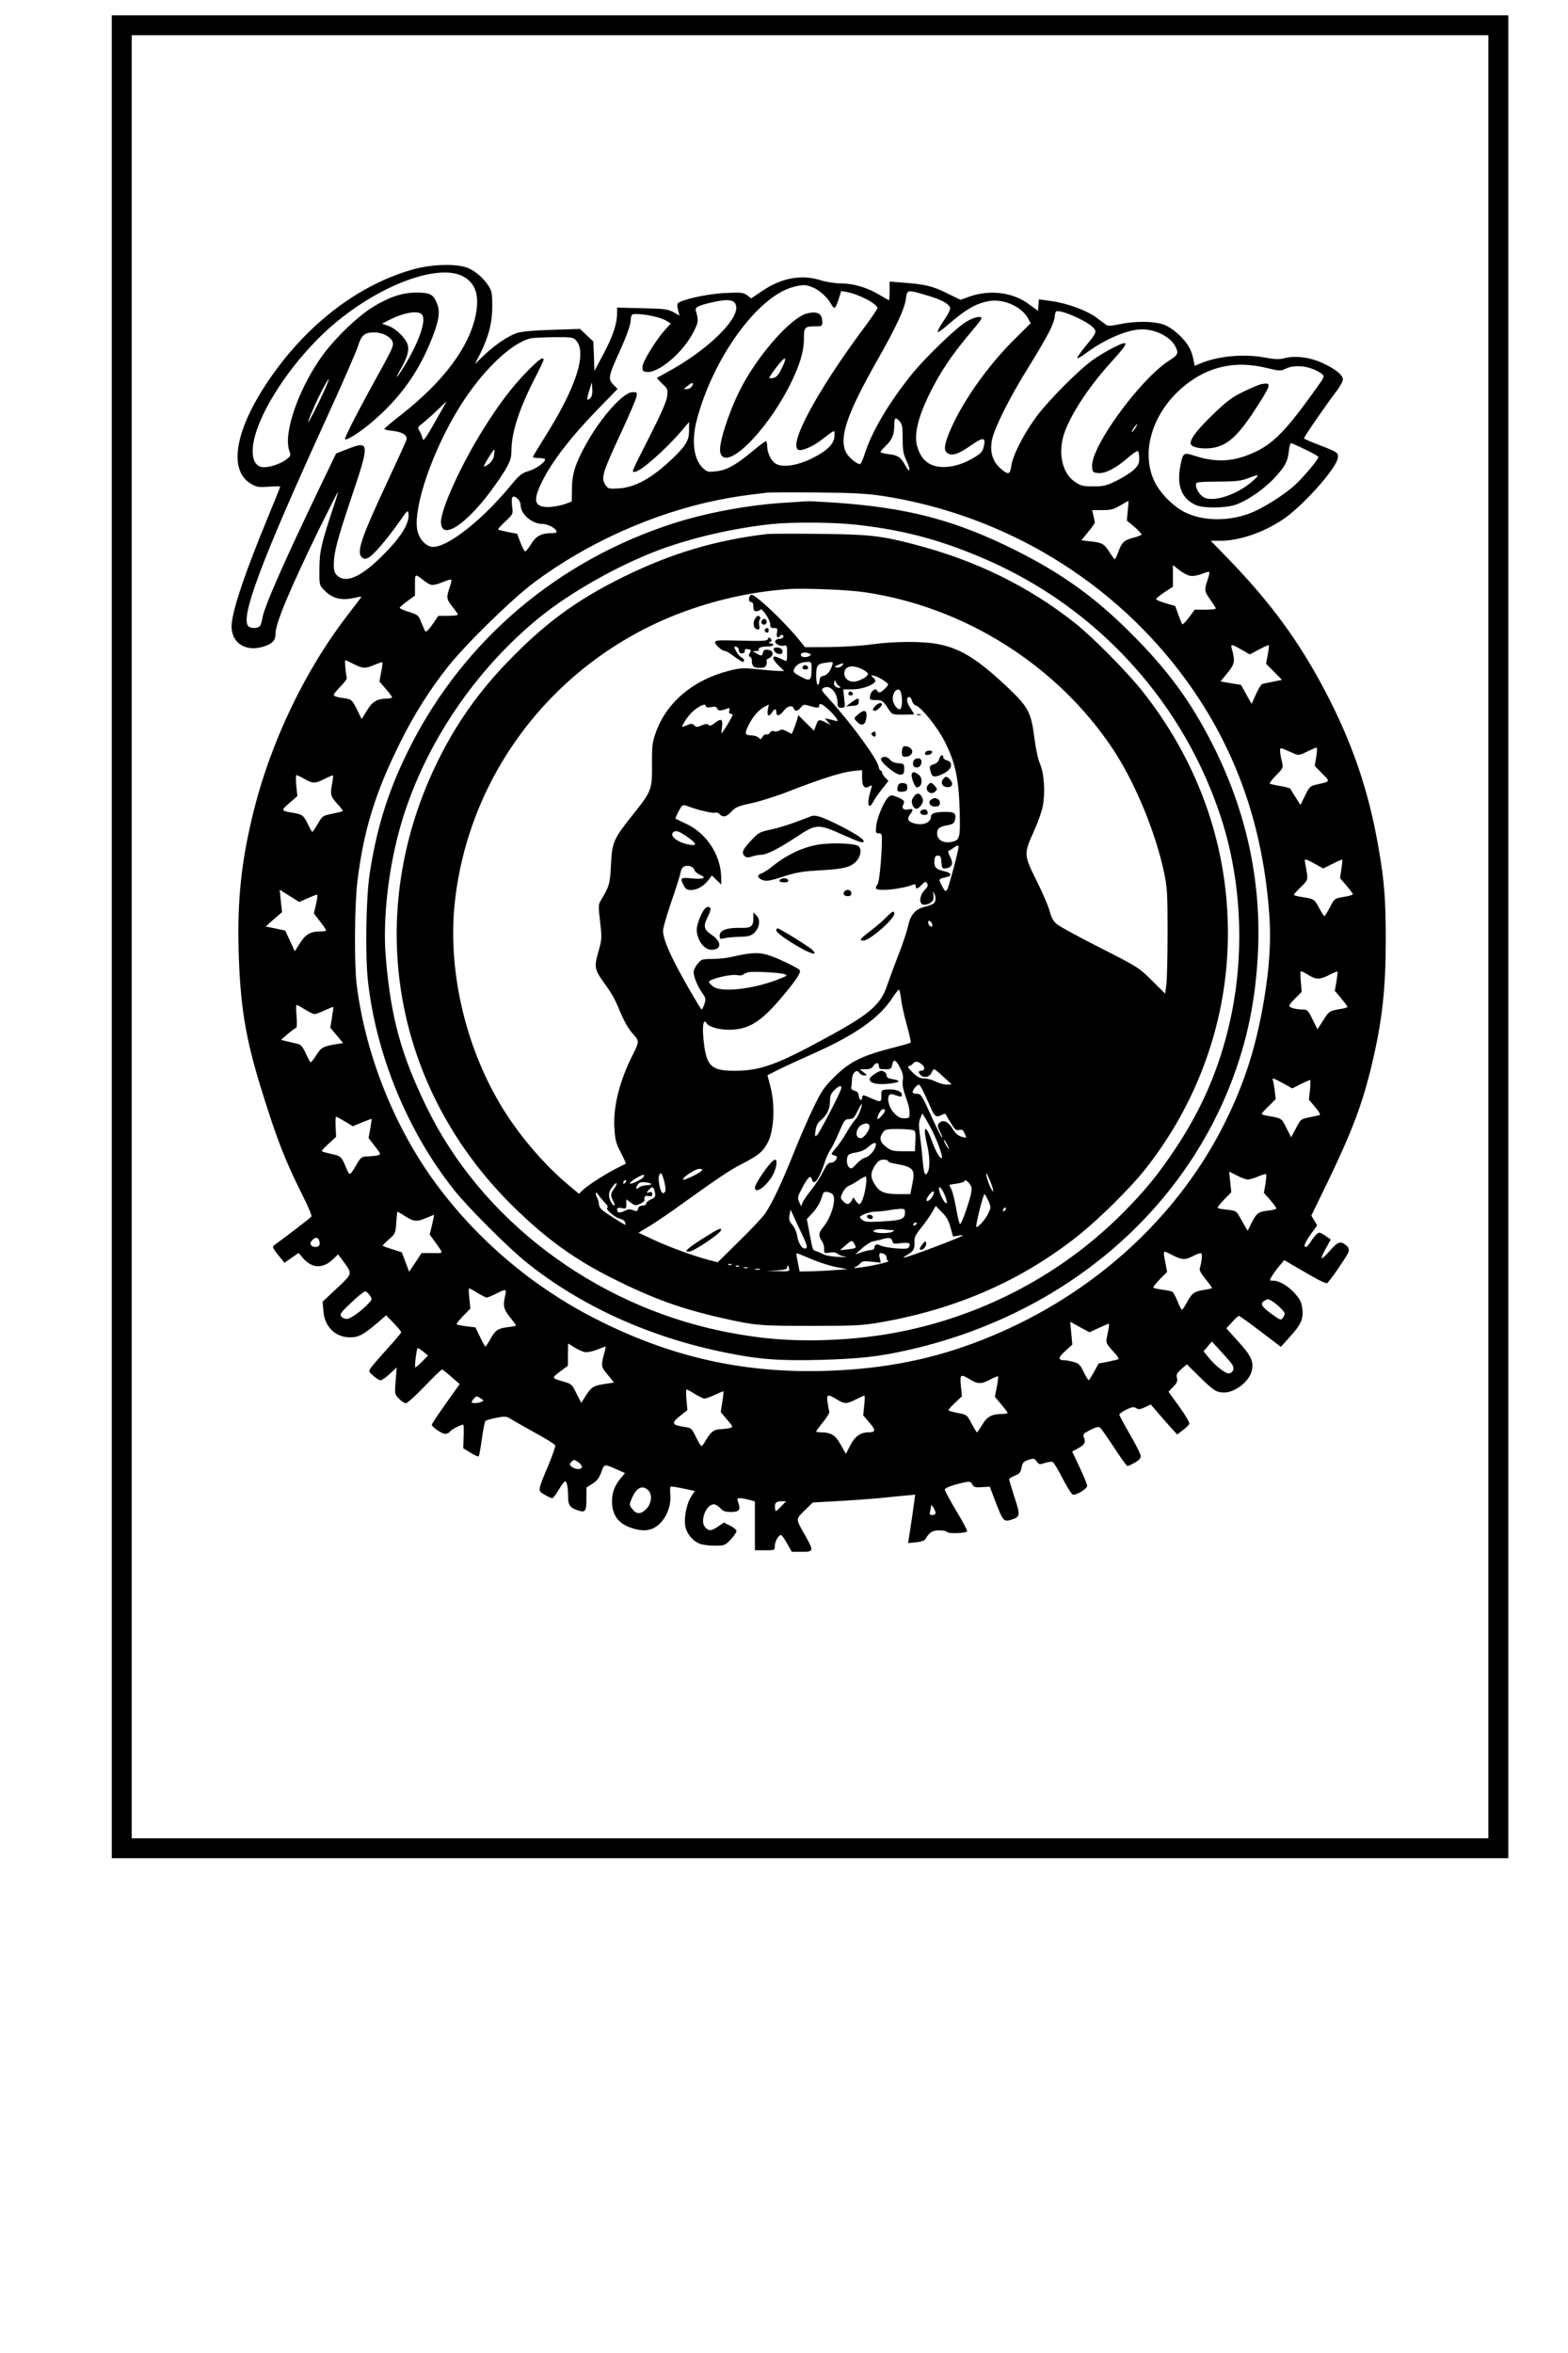 <?xml version="1.0" encoding="UTF-8" standalone="yes"?>
<svg version="1.0" xmlns="http://www.w3.org/2000/svg" width="1024" height="1536" viewBox="0 0 1024 1536" preserveAspectRatio="xMidYMid meet">
  <g transform="translate(0,1536) scale(0.1,-0.1)" fill="#000000" stroke="none">
    <path d="M730 9245 l0 -6015 4560 0 4560 0 0 6015 0 6015 -4560 0 -4560 0 0
-6015z m8990 0 l0 -5885 -4430 0 -4430 0 0 5885 0 5885 4430 0 4430 0 0 -5885z"/>
    <path d="M2715 13606 c-334 -88 -656 -318 -903 -648 -269 -360 -337 -664 -170
-758 35 -20 50 -22 114 -17 41 3 74 3 74 0 0 -3 -36 -91 -79 -196 -147 -356
-224 -583 -237 -691 -16 -131 93 -203 226 -150 45 18 60 38 60 83 0 63 96 291
282 673 67 136 123 247 124 245 2 -2 -10 -43 -27 -92 -80 -241 -93 -295 -93
-407 -1 -105 -1 -107 29 -138 55 -58 113 -73 208 -51 20 5 37 7 37 5 0 -2 -34
-47 -75 -100 -291 -372 -520 -849 -635 -1326 -80 -331 -104 -591 -89 -958 13
-322 50 -529 158 -870 91 -291 145 -429 251 -641 39 -77 68 -144 64 -150 -4
-8 -177 -140 -248 -191 -10 -6 4 -30 48 -82 l24 -29 46 32 46 32 30 -35 c59
-67 130 -69 196 -5 l32 31 32 -43 c63 -87 65 -79 -39 -178 l-94 -88 5 -61 c7
-102 78 -172 174 -172 56 0 86 16 183 98 l53 46 49 -51 c27 -28 49 -55 49 -60
0 -5 -41 -53 -91 -108 -50 -55 -98 -111 -107 -124 -15 -23 -15 -25 16 -52 18
-16 39 -29 47 -29 9 0 36 19 61 42 l45 42 -7 -88 c-7 -86 -7 -87 21 -116 16
-17 36 -30 46 -30 9 0 64 50 122 110 58 61 109 110 114 110 4 0 32 -22 61 -48
l54 -47 -91 -128 c-50 -71 -91 -132 -91 -137 0 -15 66 -60 87 -60 11 0 27 7
34 17 12 14 68 43 84 43 4 0 5 -35 3 -77 l-3 -77 48 -29 c26 -17 50 -27 53
-24 3 3 13 54 21 114 8 59 19 112 23 117 5 5 38 14 72 21 58 11 66 10 98 -10
19 -12 90 -52 158 -90 68 -37 126 -73 128 -80 3 -6 -17 -64 -44 -128 -56 -132
-64 -158 -54 -173 8 -12 66 -44 79 -44 5 0 24 25 42 55 18 30 37 55 41 55 12
0 20 -39 20 -97 0 -59 12 -76 66 -93 47 -16 54 -6 54 82 l0 68 40 25 c30 19
43 37 57 75 20 55 17 55 105 16 l50 -22 -25 -30 c-43 -51 -60 -96 -60 -154 0
-90 40 -145 126 -174 89 -30 149 -17 200 43 39 47 60 113 55 171 -3 28 -2 53
2 55 4 3 41 -3 83 -12 l75 -16 -24 -36 c-29 -44 -48 -138 -39 -192 8 -48 47
-97 92 -115 18 -8 62 -14 99 -14 65 0 68 1 106 40 21 23 38 47 38 55 0 8 -18
24 -41 35 l-41 21 -37 -25 c-45 -31 -62 -32 -86 -6 -36 40 6 150 57 150 11 0
29 -11 42 -25 18 -20 33 -25 70 -25 53 0 64 13 48 60 -10 27 -9 30 11 30 12 0
39 -5 60 -11 l37 -10 0 -159 0 -160 65 0 c64 0 65 0 65 28 0 28 24 72 40 72 5
0 23 -25 40 -55 l31 -55 65 0 c79 0 80 4 21 109 -62 110 -62 102 -2 161 l53
52 163 9 c90 5 211 14 269 19 58 6 135 14 171 17 l66 6 -18 -129 c-10 -71 -21
-142 -24 -158 l-5 -29 52 5 c36 4 56 11 63 23 24 42 45 55 89 55 25 0 48 -5
52 -11 7 -12 118 -8 130 4 4 3 -28 64 -70 133 -42 70 -76 133 -76 140 0 12 59
33 137 49 26 5 34 2 43 -15 10 -18 19 -21 63 -18 l51 3 38 -100 c47 -123 54
-131 101 -116 61 20 62 27 22 148 -19 61 -35 113 -35 117 0 4 16 14 35 22 36
15 39 18 49 66 4 19 16 30 42 38 34 12 38 11 54 -10 16 -21 20 -22 54 -10 20
6 43 10 50 7 7 -3 37 -51 65 -107 29 -56 59 -104 66 -106 20 -8 95 37 95 56 0
10 -22 64 -49 121 l-49 104 32 17 c48 25 58 41 46 72 -9 24 -7 27 41 52 40 20
54 23 65 13 7 -6 48 -65 91 -130 42 -65 81 -119 86 -119 5 0 27 10 48 22 26
14 39 29 39 42 0 12 -31 75 -70 141 -38 66 -70 125 -70 130 0 6 20 21 45 33
37 18 49 20 65 10 15 -10 26 -9 57 6 l38 18 50 -58 c28 -32 66 -76 86 -98 l37
-40 37 28 c20 15 39 34 42 42 3 8 -27 58 -65 111 l-71 98 31 32 c23 23 29 38
25 55 -7 26 -3 33 36 68 l28 24 82 -81 c93 -91 111 -103 162 -103 73 0 168 76
181 146 11 59 -5 93 -87 184 l-80 89 37 40 c20 23 40 41 45 41 4 0 68 -45 141
-101 l133 -101 53 59 c77 83 96 123 87 189 -5 42 -14 62 -47 99 -44 50 -103
85 -143 85 -26 0 -26 0 -9 29 9 15 31 46 49 67 l32 38 84 -49 c148 -87 190
-108 199 -99 34 38 131 181 137 202 4 19 1 30 -17 44 -36 29 -55 22 -106 -38
-27 -31 -50 -52 -52 -46 -2 6 11 35 28 65 l31 56 -37 25 c-36 24 -39 24 -56 9
-10 -9 -28 -32 -39 -50 -11 -18 -25 -33 -30 -33 -19 0 -8 28 32 84 l41 57 -19
32 -19 32 107 220 c160 332 228 512 289 770 67 281 90 491 90 809 0 260 -9
383 -46 595 -64 375 -171 689 -350 1030 -173 329 -358 580 -638 869 l-109 112
65 0 c122 0 283 55 409 141 126 85 341 325 355 396 7 37 2 41 -118 87 -54 21
-99 40 -102 44 -3 6 126 194 222 322 17 24 32 52 32 62 0 30 -44 66 -126 105
-85 41 -187 54 -259 34 -31 -8 -58 -7 -125 5 -135 26 -306 10 -422 -39 l-36
-15 -7 36 c-13 69 -38 112 -96 167 -42 38 -75 59 -111 70 -66 19 -178 19 -274
-1 -63 -13 -79 -13 -93 -2 -10 7 -37 27 -61 45 -59 45 -186 92 -289 107 l-86
12 -3 -37 -3 -38 -59 43 c-106 79 -256 97 -391 49 l-56 -20 -89 43 c-93 47
-143 58 -286 69 l-88 7 0 -61 c0 -34 -2 -61 -4 -61 -2 0 -30 16 -62 35 -79 48
-171 75 -253 75 -38 0 -93 9 -129 20 -127 40 -256 17 -384 -69 l-72 -49 -27
21 c-25 18 -38 19 -146 14 -111 -5 -281 -42 -306 -67 -5 -4 -4 -24 1 -44 l10
-36 -41 23 c-37 19 -60 22 -204 25 l-163 4 0 -39 c0 -67 -28 -149 -89 -264
l-59 -111 -3 96 -4 97 -44 41 -43 41 -182 -6 c-115 -3 -198 -11 -227 -20 -58
-18 -147 -78 -221 -149 l-57 -55 34 66 c56 112 80 203 80 311 0 81 -3 100 -22
130 -32 51 -82 96 -133 119 -66 30 -223 28 -345 -3z m305 -48 c86 -44 113
-126 86 -258 -44 -210 -212 -433 -488 -649 -60 -46 -108 -87 -108 -91 0 -4 25
-10 56 -13 63 -7 98 -30 88 -59 -3 -11 -58 -131 -121 -266 -178 -381 -207
-469 -168 -502 12 -10 22 -10 39 -2 30 13 122 120 201 232 58 83 60 84 63 54
6 -67 -59 -165 -196 -296 -125 -119 -217 -155 -269 -106 -18 17 -23 32 -23 72
0 79 22 161 114 436 121 357 120 375 -19 321 l-80 -31 -114 -237 c-235 -490
-357 -768 -368 -841 -3 -20 -10 -43 -16 -49 -12 -16 -59 -17 -75 -1 -55 55 85
428 508 1353 101 220 193 432 206 470 24 78 43 95 109 95 53 0 107 -28 119
-62 8 -23 -2 -47 -82 -191 -136 -245 -235 -437 -229 -444 11 -11 106 50 188
122 166 144 281 301 363 495 61 144 73 209 51 266 -24 62 -45 74 -135 74 -93
0 -180 -29 -288 -96 -95 -59 -234 -192 -316 -301 -159 -212 -268 -517 -227
-634 11 -32 10 -35 -16 -56 -34 -28 -105 -53 -149 -53 -48 0 -74 38 -74 105 0
193 228 559 498 801 303 271 702 427 872 342z m2288 -74 c43 -17 97 -67 118
-106 8 -16 19 -28 24 -28 5 0 17 25 26 55 l18 55 35 -6 c82 -15 201 -78 201
-106 0 -6 -42 -67 -94 -137 -305 -411 -491 -760 -421 -788 23 -8 93 22 149 65
95 72 86 69 86 29 0 -52 -46 -99 -145 -148 -100 -50 -196 -63 -241 -35 -30 20
-54 72 -54 116 0 16 -4 30 -9 30 -4 0 -46 -31 -92 -70 -107 -88 -165 -120
-235 -127 -51 -5 -57 -4 -85 23 -58 56 -74 173 -40 307 104 404 396 810 629
873 63 17 86 17 130 -2z m738 -50 c95 -27 148 -54 158 -81 5 -11 -10 -41 -40
-85 -26 -38 -44 -72 -40 -75 3 -3 32 16 63 44 125 108 195 147 282 159 94 12
208 -42 247 -118 l15 -28 -99 -98 c-187 -184 -359 -431 -436 -624 -32 -81 -33
-113 -5 -128 31 -17 71 -3 149 52 82 57 100 55 84 -9 -7 -31 -19 -44 -64 -71
-74 -44 -150 -65 -217 -60 -82 7 -132 52 -155 141 -18 70 7 178 72 315 74 155
154 275 287 431 35 41 63 78 63 83 0 20 -60 5 -110 -29 -72 -48 -265 -236
-347 -338 -149 -186 -257 -368 -304 -512 -12 -40 -27 -73 -33 -73 -21 0 -77
47 -91 77 -47 97 6 252 204 601 122 214 178 335 187 400 8 62 7 62 130 26z
m-1238 -76 c11 -91 -195 -288 -443 -423 -38 -21 -72 -40 -74 -41 -2 -2 13 -19
34 -39 36 -33 37 -37 32 -82 -4 -33 -40 -115 -114 -261 -127 -251 -119 -232
-97 -232 36 0 204 148 307 270 l47 55 0 -56 c0 -64 -20 -98 -111 -185 -130
-124 -239 -185 -345 -192 -66 -4 -72 -3 -88 19 -33 48 -25 76 103 351 50 108
94 210 97 227 6 29 5 31 -25 31 -59 0 -201 -157 -299 -331 -72 -128 -95 -197
-97 -294 l-1 -89 -49 -18 c-28 -9 -73 -17 -102 -18 -97 0 -106 42 -38 176 62
124 186 284 349 452 l139 143 -28 29 c-36 37 -33 53 47 228 38 84 63 154 66
184 4 46 6 48 36 48 62 0 161 -22 194 -42 l33 -20 -37 -40 c-61 -68 -146 -207
-148 -241 -1 -28 2 -32 27 -35 78 -9 239 128 306 261 33 65 34 75 15 139 -7
23 20 36 119 57 98 22 140 13 145 -31z m2228 -72 c41 -19 85 -46 99 -60 31
-31 29 -35 -50 -131 -30 -38 -53 -70 -50 -73 3 -3 24 9 48 26 127 96 280 162
375 162 90 0 185 -49 217 -110 24 -46 19 -57 -40 -94 -191 -123 -514 -566
-503 -693 3 -36 5 -38 41 -41 46 -4 116 32 193 100 31 27 60 46 65 43 5 -4 9
-25 9 -47 0 -34 -6 -46 -37 -76 -21 -19 -72 -51 -113 -71 -66 -32 -84 -36
-151 -36 -66 0 -81 4 -117 28 -75 49 -108 158 -83 278 25 119 153 324 314 501
125 138 128 154 14 97 -34 -18 -89 -50 -121 -72 -89 -60 -288 -259 -374 -372
-83 -111 -159 -257 -168 -329 -8 -56 -21 -58 -73 -11 -51 46 -68 109 -52 187
17 78 112 269 236 468 130 212 165 279 173 332 5 40 5 40 40 34 19 -3 68 -21
108 -40z m-4277 16 c22 -41 -21 -166 -105 -309 -58 -98 -87 -130 -36 -40 44
79 56 121 43 160 -15 44 -77 103 -126 120 l-40 14 44 23 c104 53 201 67 220
32z m1000 -161 c79 -79 5 -310 -206 -642 -40 -64 -73 -119 -73 -122 0 -4 18
-7 40 -7 22 0 40 -4 40 -8 0 -20 -60 -63 -108 -77 -46 -14 -60 -25 -124 -103
-182 -219 -402 -392 -499 -392 -47 0 -95 53 -105 115 -23 154 103 517 276 796
145 234 336 419 464 450 17 4 86 7 154 8 108 1 124 -1 141 -18z m4513 -183
c84 -20 91 -21 124 -5 66 32 171 16 238 -35 17 -14 16 -18 -35 -89 -191 -268
-274 -356 -393 -415 -138 -67 -255 -77 -399 -31 -78 25 -80 24 -97 -56 -28
-134 5 -222 100 -264 48 -21 179 -21 252 0 74 22 192 102 262 178 69 75 86
106 93 176 4 34 10 52 17 50 76 -32 176 -82 176 -90 0 -16 -98 -133 -153 -183
-67 -61 -195 -143 -275 -177 -146 -62 -323 -62 -446 0 -75 38 -162 126 -197
201 -92 193 -12 452 193 621 158 130 336 169 540 119z m-6187 -218 c-38 -77
-70 -138 -72 -136 -5 5 62 158 99 225 57 104 43 57 -27 -89z m1771 22 c-24
-25 -27 -10 -8 48 l17 55 3 -44 c2 -30 -2 -49 -12 -59z m664 78 c-6 -11 -21
-20 -33 -20 l-22 1 24 19 c30 26 45 26 31 0z m-1679 -234 c-66 -116 -77 -130
-82 -107 -3 14 -12 36 -20 49 -13 21 -12 24 21 49 19 15 62 53 95 85 33 32 61
58 61 58 1 0 -33 -60 -75 -134z m3035 3 c16 -18 19 -37 19 -113 0 -78 4 -99
27 -148 28 -60 20 -82 -10 -26 -29 53 -47 66 -106 73 -31 4 -56 10 -56 14 0 4
14 20 31 37 44 41 59 76 59 134 0 55 7 61 36 29z m1538 -44 c-9 -14 -18 -25
-21 -25 -5 0 5 18 20 38 17 22 18 13 1 -13z m766 -346 c-95 -84 -244 -136
-311 -109 -31 13 -59 55 -59 87 0 16 12 18 143 19 118 1 151 4 197 22 77 29
81 27 30 -19z m-2412 -97 c798 -125 1512 -559 1982 -1207 323 -446 500 -951
540 -1536 11 -168 0 -335 -35 -545 -51 -302 -124 -534 -249 -789 -296 -602
-818 -1093 -1468 -1380 -321 -142 -627 -218 -978 -245 -612 -46 -1134 57
-1673 332 -406 207 -762 507 -1034 873 -276 371 -467 850 -524 1310 -16 136
-14 517 5 670 40 333 117 584 283 915 89 179 191 340 310 490 117 147 419 442
560 547 344 258 782 454 1198 538 104 21 170 31 325 49 19 2 168 3 330 1 238
-2 320 -7 428 -23z m-2386 -19 c10 -9 18 -27 18 -41 0 -58 74 -122 141 -122
34 0 85 -26 93 -47 4 -9 -4 -13 -27 -13 -70 0 -106 -18 -138 -71 -17 -27 -34
-49 -39 -49 -5 0 -18 26 -31 58 l-22 58 -60 11 c-32 7 -61 14 -64 16 -2 3 19
27 47 53 51 48 51 48 45 96 -9 66 2 83 37 51z m3983 -77 l-6 -64 50 -42 c28
-24 48 -46 46 -50 -3 -4 -26 -13 -52 -20 -61 -15 -77 -30 -99 -91 -10 -27 -20
-49 -23 -49 -4 0 -19 20 -35 45 -34 55 -49 63 -125 71 l-59 7 44 54 c24 29 44
57 44 61 0 4 -4 24 -9 45 l-9 37 67 0 c55 0 74 5 116 30 28 16 52 30 54 30 2
0 0 -29 -4 -64z m420 -426 c18 0 49 7 70 16 20 8 39 13 42 10 3 -3 -2 -26 -11
-52 -22 -65 -21 -74 19 -130 19 -27 35 -52 35 -56 0 -5 -31 -8 -69 -8 l-69 0
-37 -50 c-21 -28 -40 -48 -44 -45 -3 4 -15 32 -26 63 l-20 56 -62 18 c-35 10
-63 22 -63 27 0 4 25 25 55 45 l55 36 0 71 0 70 46 -36 c32 -23 58 -35 79 -35z
m-5014 -32 c44 -33 53 -34 120 -8 28 12 54 19 56 16 3 -3 -2 -26 -11 -52 -22
-66 -21 -75 19 -125 19 -24 35 -47 35 -51 0 -5 -29 -8 -63 -8 l-64 0 -38 -55
c-21 -31 -42 -52 -46 -48 -4 4 -16 31 -27 58 -18 48 -21 51 -80 70 -34 10 -62
23 -62 27 0 4 23 24 50 44 l50 36 0 70 c0 76 -2 75 61 26z m5337 -449 l54 -31
60 32 c33 18 61 30 64 28 2 -3 -1 -31 -7 -63 l-11 -58 52 -52 52 -53 -58 -12
c-33 -6 -65 -13 -71 -15 -7 -2 -25 -33 -41 -67 l-28 -63 -35 62 -34 62 -67 11
-67 12 46 56 c47 58 50 76 27 160 -8 29 -1 28 64 -9z m-5798 -94 c60 -30 75
-31 136 -5 26 11 49 19 51 16 2 -2 -1 -31 -8 -65 l-11 -60 41 -47 c22 -26 41
-51 41 -55 0 -5 -12 -9 -27 -9 -68 0 -100 -18 -136 -77 l-35 -57 -31 63 c-34
67 -34 67 -103 76 -28 4 -48 11 -48 19 0 6 20 31 44 55 24 24 43 49 41 55 -7
24 -15 116 -10 116 3 0 28 -11 55 -25z m6150 -588 c21 -8 35 -5 77 17 29 14
56 26 61 26 4 0 4 -27 -2 -60 l-10 -60 49 -50 c53 -53 54 -51 -31 -70 -48 -11
-51 -13 -81 -73 l-30 -62 -31 49 c-17 27 -33 52 -34 57 -2 4 -32 12 -67 18
-35 6 -66 13 -69 16 -3 3 16 27 42 54 47 48 47 48 37 92 -6 24 -11 54 -11 67
0 22 0 22 38 6 20 -9 48 -21 62 -27z m-6471 -162 c54 -31 69 -31 132 1 28 14
52 24 54 22 2 -2 -1 -23 -5 -48 -15 -76 -12 -88 31 -135 23 -25 40 -47 37 -50
-2 -2 -33 -10 -68 -17 -63 -13 -65 -14 -94 -65 -17 -29 -33 -53 -36 -53 -4 0
-17 23 -30 51 -27 56 -36 63 -95 73 -82 14 -82 14 -25 64 l52 45 -7 69 c-4 37
-3 68 1 68 5 0 29 -11 53 -25z m6599 -555 l54 -29 60 30 c33 17 62 29 64 27 2
-3 -1 -30 -6 -62 l-9 -58 42 -49 c23 -27 42 -52 42 -56 0 -5 -27 -13 -60 -18
-60 -10 -60 -10 -90 -68 -16 -31 -33 -57 -36 -57 -4 0 -19 25 -35 54 -30 57
-34 59 -116 71 -27 4 -48 10 -48 14 0 4 21 27 46 51 44 43 45 47 39 90 -4 25
-9 55 -12 68 -7 29 1 28 65 -8z m-6580 -224 c30 13 58 24 62 24 5 0 2 -28 -6
-61 l-14 -62 40 -52 c22 -28 40 -55 40 -58 0 -4 -15 -7 -32 -7 -70 0 -101 -17
-138 -75 l-35 -55 -31 68 -31 67 -64 14 -64 13 53 47 54 47 -8 73 -7 73 63
-40 64 -40 54 24z m6537 -501 c51 -31 74 -31 136 1 28 14 52 24 54 22 1 -2 -2
-31 -7 -65 l-11 -61 42 -49 c22 -27 41 -52 41 -56 0 -3 -17 -9 -37 -12 -80
-13 -84 -15 -121 -75 l-38 -59 -32 64 c-28 58 -35 65 -61 65 -47 0 -91 12 -91
24 0 7 18 30 41 51 l40 40 -6 68 c-4 37 -3 67 1 67 5 0 27 -11 49 -25z m-6553
-225 c26 -16 55 -30 62 -30 8 0 38 11 67 25 29 13 54 23 56 22 1 -2 -3 -33 -9
-69 l-11 -67 42 -50 42 -50 -38 -6 c-92 -14 -107 -23 -138 -74 -17 -27 -33
-47 -37 -45 -4 2 -18 29 -32 59 -19 42 -31 56 -53 61 -15 3 -46 11 -68 16
l-40 10 45 39 c25 21 49 39 54 39 5 0 6 33 3 75 -4 41 -4 75 0 75 3 0 28 -13
55 -30z m6388 -482 l59 -33 55 28 c31 15 59 27 62 27 3 0 2 -29 -1 -65 l-7
-64 41 -48 c25 -29 36 -50 29 -52 -7 -2 -37 -9 -68 -15 -54 -11 -56 -12 -86
-70 l-32 -60 -31 61 c-32 64 -29 63 -123 79 -21 3 -38 9 -38 13 0 4 21 27 46
51 l45 45 -6 54 c-4 30 -9 60 -12 68 -8 19 2 17 67 -19z m-6127 -249 l51 -31
60 25 c34 14 62 24 63 23 1 -1 -3 -30 -9 -64 l-11 -61 41 -53 c40 -51 41 -53
19 -60 -12 -3 -41 -6 -65 -7 -40 -1 -44 -4 -70 -47 -50 -84 -47 -83 -71 -28
-32 76 -34 77 -96 91 -32 7 -61 15 -63 18 -3 2 17 25 44 49 l49 45 -3 66 c-2
36 -1 65 3 65 5 0 30 -14 58 -31z m5896 -379 c11 0 41 9 67 20 26 11 49 18 52
15 3 -3 1 -32 -4 -64 l-10 -58 43 -48 c23 -27 40 -51 38 -55 -3 -4 -28 -10
-56 -13 -62 -8 -73 -16 -106 -81 l-25 -50 -22 37 c-11 19 -28 49 -37 65 -14
25 -24 30 -74 35 -31 3 -60 8 -63 12 -3 3 16 27 42 54 l47 48 -7 67 -7 68 51
-26 c28 -14 60 -26 71 -26z m-5502 -240 c55 -35 76 -37 138 -10 26 11 48 20
49 20 2 0 -4 -29 -12 -64 l-16 -65 30 -41 c64 -90 65 -80 -13 -80 l-70 0 -40
-61 -41 -61 -24 64 -24 63 -59 19 c-33 10 -62 21 -65 23 -3 3 15 21 39 42 42
36 44 39 49 109 2 40 6 72 8 72 2 0 25 -13 51 -30z m-562 -160 c8 -25 -1 -40
-24 -40 -30 0 -43 21 -24 42 21 24 40 23 48 -2z m5575 -95 c60 -30 79 -31 130
-5 58 29 64 27 57 -23 -3 -24 -9 -50 -12 -58 -4 -10 11 -36 39 -70 24 -29 43
-56 41 -58 -3 -2 -28 -8 -56 -12 -60 -9 -78 -23 -110 -85 -13 -24 -27 -44 -30
-44 -4 0 -17 25 -29 55 -12 31 -27 58 -33 62 -7 4 -36 10 -65 14 -30 4 -57 10
-60 13 -3 4 16 28 42 55 l48 48 -11 58 c-17 89 -20 85 49 50z m-4542 -245 c27
-16 54 -30 61 -30 6 0 34 11 61 25 65 33 70 32 59 -12 -15 -67 -11 -88 31
-141 22 -27 40 -52 40 -55 0 -2 -22 -7 -50 -10 -68 -8 -84 -19 -117 -77 -15
-28 -30 -50 -33 -50 -3 0 -19 28 -35 63 l-30 62 -59 7 c-32 4 -61 10 -64 13
-3 3 16 27 42 54 l48 49 -7 66 c-4 36 -5 66 -1 66 3 0 28 -13 54 -30z m-703
-16 c16 -25 16 -27 -7 -51 -44 -49 -120 -103 -143 -103 -12 0 -29 7 -36 16
-12 15 -4 25 64 90 43 41 84 74 92 74 7 0 20 -12 30 -26z m5888 -35 c30 -16
87 -70 87 -84 0 -6 -6 -19 -13 -29 -12 -16 -17 -14 -75 28 -64 47 -75 68 -44
85 22 13 19 13 45 0z m-1128 -178 c33 15 63 28 66 28 4 1 1 -27 -7 -61 -14
-69 -16 -63 49 -134 16 -18 25 -34 20 -37 -6 -4 -116 -27 -128 -27 0 0 -14
-25 -30 -55 -17 -30 -32 -55 -35 -55 -3 0 -18 24 -33 54 -22 47 -32 56 -64 65
-21 6 -47 11 -58 11 -47 1 -47 16 1 60 l47 43 -7 75 -7 74 63 -35 63 -34 60
28z m871 -237 c17 -25 10 -51 -17 -59 -21 -7 -90 46 -139 107 l-30 37 27 32
27 32 59 -64 c32 -35 65 -73 73 -85z m-4228 80 c16 -3 49 3 80 15 29 12 54 21
56 21 3 0 -2 -24 -10 -52 -20 -75 -19 -80 26 -134 l40 -49 -64 -10 c-72 -11
-84 -19 -123 -80 l-27 -43 -31 61 c-27 57 -34 63 -75 75 -91 27 -90 24 -33 68
l52 39 0 73 1 72 40 -25 c22 -14 53 -28 68 -31z m-1053 2 l30 -25 -39 -40
c-22 -22 -42 -39 -44 -36 -6 6 9 125 16 125 4 0 21 -11 37 -24z m3570 -181
c50 -31 74 -31 132 0 26 13 49 23 51 20 2 -2 -1 -33 -8 -68 l-13 -65 41 -49
c23 -27 42 -52 42 -56 0 -4 -15 -7 -32 -7 -70 0 -102 -17 -133 -70 -16 -27
-32 -50 -35 -50 -3 0 -18 26 -35 57 -29 57 -31 58 -88 69 -32 6 -60 14 -63 17
-3 2 16 24 41 48 l47 44 -7 68 c-7 77 -3 80 60 42z m-1797 -95 c27 -16 55 -30
63 -30 8 0 38 11 68 25 30 14 55 24 56 23 1 -2 -2 -33 -8 -70 l-10 -66 41 -49
c40 -47 41 -48 19 -55 -12 -3 -37 -6 -55 -7 -47 -1 -68 -15 -98 -66 -14 -25
-29 -45 -33 -45 -4 0 -20 27 -36 59 -27 57 -30 59 -73 66 -87 13 -91 24 -27
75 l44 35 -6 68 c-3 37 -3 67 1 67 3 0 28 -13 54 -30z m-1394 -51 c-24 -10
-64 -11 -64 -2 0 3 7 14 16 24 15 17 18 17 41 2 24 -16 24 -17 7 -24z m2321
16 c50 -31 64 -31 125 0 27 14 52 25 55 25 3 0 3 -29 -1 -64 l-7 -65 41 -48
c43 -49 41 -63 -6 -63 -52 0 -90 -27 -119 -85 l-29 -56 -34 61 c-35 63 -64 80
-132 80 -16 0 -28 3 -28 6 0 3 20 30 45 61 26 31 44 62 41 68 -2 7 -8 33 -11
59 -9 55 0 58 60 21z m-1687 -411 c12 -8 22 -22 22 -30 0 -18 -40 -18 -65 0
-16 12 -17 16 -6 30 17 20 21 20 49 0z m454 -181 c30 -27 24 -88 -12 -124 -35
-36 -65 -35 -92 2 -19 24 -19 28 -3 65 30 72 68 93 107 57z m867 -109 c-32
-33 -34 -34 -37 -14 -6 36 5 50 40 50 l32 0 -35 -36z m1011 -41 c0 -7 -10 -13
-21 -13 -17 0 -20 4 -15 23 3 12 6 29 6 37 1 17 29 -28 30 -47z"/>
    <path d="M5244 13304 c-117 -58 -312 -290 -413 -493 -77 -155 -140 -354 -127
-405 32 -129 299 130 456 444 63 126 90 215 90 300 0 75 4 80 83 80 33 0 37 3
37 26 0 45 -17 64 -58 64 -20 0 -51 -7 -68 -16z m-139 -349 c-18 -39 -34 -57
-51 -61 -14 -4 -27 -4 -30 -2 -2 3 19 35 48 73 59 76 73 71 33 -10z"/>
    <path d="M3445 12938 c-100 -102 -186 -215 -287 -377 -145 -231 -278 -522
-278 -608 0 -130 175 -12 351 237 92 130 109 166 109 227 0 118 49 270 151
470 33 64 59 119 59 124 0 24 -32 2 -105 -73z m-219 -552 c-4 -23 -17 -43 -36
-56 -17 -12 -30 -18 -30 -15 0 12 64 114 68 110 3 -2 1 -20 -2 -39z"/>
    <path d="M8240 12853 c-14 -2 -66 -24 -116 -48 -77 -37 -109 -61 -198 -146
-117 -112 -166 -180 -146 -204 18 -21 96 -29 154 -16 96 22 162 88 291 291 76
121 78 134 15 123z"/>
    <path d="M5138 12079 c-247 -14 -520 -65 -739 -135 -753 -242 -1362 -757
-1716 -1450 -142 -278 -222 -529 -269 -839 -24 -158 -30 -542 -10 -709 56
-482 262 -979 563 -1356 90 -113 354 -377 473 -472 354 -284 806 -489 1300
-588 217 -44 350 -54 622 -47 246 7 377 21 563 63 990 221 1773 867 2114 1744
108 279 163 550 177 870 19 465 -80 913 -298 1342 -143 282 -292 484 -532 724
-237 237 -451 390 -756 543 -395 197 -708 279 -1195 311 -82 5 -154 9 -160 8
-5 0 -67 -4 -137 -9z m452 -144 c322 -36 567 -103 869 -236 724 -321 1280
-939 1520 -1692 130 -409 150 -879 55 -1307 -69 -310 -182 -574 -359 -840
-113 -169 -197 -272 -340 -416 -477 -480 -1120 -774 -1800 -824 -304 -22 -542
-7 -822 51 -840 174 -1573 731 -1928 1464 -167 344 -232 583 -265 970 -23 257
18 606 104 892 152 506 480 992 900 1333 207 168 523 345 791 444 213 78 484
140 725 165 138 14 405 12 550 -4z"/>
    <path d="M5010 11874 c-338 -40 -625 -126 -935 -278 -311 -153 -519 -306 -765
-562 -218 -227 -379 -470 -505 -759 -424 -975 -209 -2055 556 -2800 210 -205
395 -338 641 -461 261 -131 448 -198 713 -258 219 -49 245 -51 580 -51 290 0
333 2 455 23 501 87 929 276 1300 573 127 102 331 303 423 419 311 389 499
862 538 1350 51 641 -142 1264 -552 1780 -102 128 -324 352 -439 443 -302 239
-646 408 -1045 512 -220 58 -298 67 -630 70 -165 2 -316 1 -335 -1z m637 -380
c653 -96 1256 -477 1619 -1021 144 -216 279 -541 336 -808 21 -101 23 -134 23
-395 0 -157 -4 -310 -8 -340 l-8 -56 -87 86 c-86 85 -91 88 -337 213 -137 69
-265 139 -283 154 -24 21 -36 43 -47 85 -8 32 -47 122 -86 200 -84 169 -84
173 -16 324 25 55 51 128 57 162 17 86 9 215 -18 275 -13 30 -27 96 -37 170
-20 162 -39 200 -161 317 -204 194 -315 265 -466 295 -101 20 -283 19 -433 -1
-66 -10 -191 -17 -279 -18 l-159 -1 -31 39 c-95 120 -296 311 -320 303 -18 -6
-20 -47 -2 -47 11 0 16 -9 16 -30 0 -23 5 -30 19 -30 11 0 23 5 26 10 10 16
65 -66 65 -95 0 -20 5 -25 25 -25 22 0 24 -3 19 -30 -6 -29 7 -42 21 -20 4 6
11 8 16 4 14 -8 1 -24 -21 -24 -10 0 -22 -5 -26 -12 -10 -16 27 -40 54 -33 21
5 22 2 22 -50 0 -52 -1 -55 -19 -45 -11 5 -31 14 -45 20 -39 15 -34 -15 10
-56 l35 -34 -33 0 c-18 0 -81 5 -139 11 -97 10 -114 9 -189 -10 -233 -59 -409
-207 -478 -405 -22 -63 -25 -86 -24 -206 1 -165 -2 -174 -125 -328 -127 -159
-136 -180 -143 -328 -6 -123 -11 -140 -65 -230 -18 -29 -18 -38 -6 -141 12
-103 12 -113 -8 -184 -34 -122 -34 -122 63 -256 20 -28 48 -80 62 -115 40 -97
64 -140 101 -181 38 -42 38 -48 -4 -131 -86 -170 -128 -336 -121 -473 5 -84 9
-103 42 -166 20 -39 35 -71 33 -73 -1 -1 -27 -14 -57 -29 -72 -36 -188 -110
-222 -142 l-27 -26 -87 73 c-156 134 -321 330 -430 516 -231 392 -340 879
-294 1312 91 846 656 1575 1462 1886 230 88 468 142 713 160 101 8 397 -4 502
-20z m-362 -400 c13 -5 14 -8 3 -15 -22 -14 -58 -10 -58 6 0 16 26 20 55 9z
m15 -101 c0 -75 -10 -83 -65 -53 -56 30 -59 34 -45 60 13 24 43 38 83 39 26 1
27 -1 27 -46z m135 25 c-12 -40 -34 -66 -57 -70 -17 -2 -24 -11 -26 -30 -6
-51 -22 -29 -22 31 0 64 8 77 55 84 57 8 57 8 50 -15z m63 -4 c-8 -9 -24 -14
-34 -11 -17 3 -16 5 6 15 36 16 47 14 28 -4z m131 -22 c19 -9 36 -22 39 -29 5
-18 -58 -53 -95 -53 -43 0 -71 39 -55 75 14 30 59 33 111 7z m131 -67 c22 -14
40 -28 40 -32 0 -12 -43 -53 -56 -53 -7 0 -14 6 -17 13 -8 20 -42 -7 -45 -37
-3 -24 -1 -26 37 -26 42 0 48 -4 84 -60 23 -35 24 -35 95 -35 39 0 72 1 72 3
0 1 -12 20 -26 42 -25 37 -27 70 -5 70 6 0 13 -11 17 -25 3 -13 14 -27 25 -30
35 -12 134 -133 183 -225 72 -138 97 -246 103 -455 5 -191 3 -201 -59 -212
-51 -8 -88 16 -88 57 0 33 15 44 72 54 29 5 39 13 44 31 11 44 -1 55 -58 55
-70 0 -98 -9 -98 -30 0 -43 -62 -64 -122 -41 -31 12 -35 28 -13 57 21 27 18
37 -8 31 -33 -9 -52 6 -38 31 12 23 5 31 -47 52 -28 11 -35 10 -51 -4 -28 -26
-74 -135 -79 -188 -4 -44 -3 -48 17 -48 19 0 21 -5 20 -52 -1 -107 -17 -270
-28 -281 -6 -6 -11 -17 -11 -24 0 -24 159 -10 243 22 12 5 17 2 17 -9 0 -23
13 -20 40 9 18 19 26 22 32 13 11 -19 10 -23 -17 -52 -28 -30 -34 -81 -10 -90
21 -8 61 9 69 30 3 9 4 26 1 38 -5 17 -4 18 4 6 15 -21 14 -55 -2 -68 -7 -6
-34 -16 -60 -22 -61 -16 -92 -53 -107 -127 -7 -32 -36 -119 -65 -193 -29 -74
-60 -159 -70 -188 -42 -131 -114 -193 -415 -355 -310 -169 -418 -207 -583
-207 -143 0 -178 28 -197 156 -17 123 -10 195 16 153 13 -22 79 -41 143 -41
130 0 209 49 348 214 100 119 131 167 112 179 -33 23 -128 68 -186 89 -69 25
-123 24 -243 -4 -36 -9 -97 -16 -137 -16 -67 0 -73 -2 -97 -31 -14 -17 -26
-42 -26 -55 0 -31 24 -89 56 -136 23 -33 25 -40 14 -72 -6 -20 -15 -36 -18
-36 -4 1 -52 81 -107 178 -100 177 -144 280 -145 337 0 17 24 100 53 185 30
85 57 172 61 192 4 24 14 39 26 43 28 9 58 -3 65 -24 3 -11 19 -24 35 -31 49
-20 24 -32 -51 -24 -76 7 -80 4 -54 -46 12 -23 22 -30 46 -30 40 0 82 23 113
62 l25 33 31 -30 30 -29 0 40 c0 149 -94 294 -230 357 -36 17 -66 31 -68 33
-4 3 26 64 40 81 8 9 18 9 46 -2 60 -23 159 -46 174 -40 8 3 21 -1 28 -10 18
-22 43 -18 71 11 33 36 44 41 146 63 50 11 160 46 244 79 203 79 337 121 410
129 l59 6 0 -52 c0 -56 17 -74 50 -53 17 10 17 8 4 -35 -25 -83 -12 -126 20
-65 8 16 33 52 56 81 l42 53 -21 22 c-12 12 -21 28 -21 34 0 7 -4 12 -9 12 -5
0 -11 12 -14 28 -11 52 -174 275 -322 439 -54 59 -55 62 -35 73 42 22 90 -32
90 -101 0 -24 4 -29 25 -29 24 0 25 1 18 60 l-6 60 59 0 c59 0 134 25 149 50
4 6 -1 18 -11 25 -35 26 12 18 56 -10z m-282 -42 c14 -11 14 -13 1 -13 -22 0
-38 20 -31 38 5 13 6 14 10 1 2 -7 11 -20 20 -26z m406 -45 c12 -45 7 -108 -8
-108 -20 0 -46 39 -46 68 0 53 42 84 54 40z m-453 -130 c39 -41 49 -61 27 -54
-7 3 -26 7 -43 11 l-29 6 19 -22 20 -22 -32 17 c-44 22 -50 21 -64 -19 l-13
-35 -52 51 -51 51 -7 -28 c-4 -15 -14 -43 -21 -61 l-14 -34 -33 17 c-24 13
-36 14 -49 5 -10 -6 -26 -8 -35 -4 -10 4 -20 0 -26 -10 -4 -9 -15 -14 -22 -11
-8 3 -19 -4 -26 -15 -10 -19 -13 -20 -26 -6 -9 8 -31 15 -50 15 -40 0 -43 13
-14 69 26 53 67 99 102 117 l29 15 -7 -35 c-7 -40 8 -49 28 -16 7 11 16 20 20
20 5 0 8 -9 8 -20 0 -29 23 -24 48 10 24 32 56 40 66 15 8 -21 25 -19 46 7 16
20 21 21 57 10 53 -16 63 -15 63 3 0 22 31 4 81 -47z m-821 41 c0 -7 12 -9 34
-5 26 5 35 3 40 -10 6 -16 25 -15 69 2 12 4 14 0 10 -15 -4 -15 -1 -21 12 -21
14 0 13 -7 -11 -47 -15 -27 -34 -57 -42 -68 -13 -18 -13 -16 -7 28 7 54 -5 61
-49 26 -20 -16 -30 -19 -38 -11 -8 8 -21 7 -45 -3 -30 -13 -37 -13 -49 0 -13
13 -20 13 -50 0 -34 -14 -34 -14 -22 8 23 44 54 80 88 103 37 26 60 31 60 13z
m-116 -856 c57 -40 60 -56 9 -47 -81 14 -139 62 -102 84 16 11 38 2 93 -37z
m1766 -60 c0 -26 -64 -264 -74 -279 -12 -16 -15 -14 -35 24 -23 45 -24 44 32
57 35 7 30 27 -9 36 -59 12 -75 27 -72 67 2 29 7 37 23 37 16 0 21 -8 23 -43
3 -40 5 -43 29 -40 41 5 51 31 28 75 -13 23 -16 38 -9 40 6 2 20 10 30 18 21
16 34 19 34 8z m-172 -507 c3 -12 -1 -17 -10 -14 -7 3 -15 13 -16 22 -3 12 1
17 10 14 7 -3 15 -13 16 -22z m-965 -325 c20 -8 19 -10 -18 -25 -168 -71 -393
-99 -449 -55 -14 11 -26 24 -26 29 0 19 146 54 186 44 13 -3 30 -2 37 4 6 5
21 12 32 15 27 8 210 -2 238 -12z m761 -158 c3 -32 20 -109 37 -171 18 -62 29
-115 26 -118 -2 -3 -64 -21 -137 -39 -186 -49 -265 -89 -361 -185 -69 -68 -85
-93 -137 -201 -33 -68 -93 -205 -132 -304 -77 -191 -134 -312 -182 -385 -17
-25 -94 -107 -171 -182 l-140 -138 -58 15 c-99 26 -260 85 -361 132 l-98 46
79 48 c43 27 130 85 192 131 246 176 319 226 400 268 117 60 144 84 176 148
38 79 45 239 15 355 l-20 78 71 36 c40 20 140 66 223 103 278 123 438 235 523
368 19 28 37 52 41 52 4 0 10 -26 14 -57z m-6 -453 c17 -32 22 -55 18 -80 -5
-33 0 -58 30 -143 8 -20 14 -53 14 -72 0 -33 -2 -35 -34 -35 -25 0 -42 8 -65
32 -48 49 -56 138 -11 124 11 -3 29 -9 40 -12 14 -5 20 -2 20 10 0 22 -44 38
-94 34 -40 -3 -41 -4 -40 -40 1 -44 -4 -45 -65 -18 -52 24 -61 25 -61 5 0 -26
-19 -16 -22 12 -2 19 -10 29 -28 33 -15 4 -23 12 -21 21 2 8 4 31 5 52 1 45
32 72 48 43 5 -9 19 -16 31 -16 22 0 22 1 -3 20 l-25 20 37 0 c27 0 41 6 50
20 7 11 18 20 25 20 7 0 13 -9 13 -20 0 -17 7 -20 40 -20 37 0 41 3 47 30 8
40 23 34 51 -20z m142 22 c24 -19 20 -42 -6 -42 -17 0 -18 -12 -2 -28 21 -21
57 -14 70 13 6 14 15 25 19 25 4 0 32 -22 61 -50 l53 -49 -33 -1 c-18 0 -50 9
-72 20 -22 11 -55 20 -75 20 -27 0 -44 9 -76 40 -25 24 -35 40 -26 40 8 0 20
7 27 15 16 20 33 19 60 -3z m15 -188 c15 -31 35 -76 45 -99 23 -53 35 -61 68
-44 15 9 27 10 29 4 2 -5 17 -32 34 -58 25 -41 34 -48 53 -43 18 4 26 0 34
-20 16 -33 16 -33 -10 -27 -31 8 -47 21 -74 65 -26 41 -61 51 -83 24 -10 -11
-8 -23 9 -56 12 -23 17 -39 12 -36 -5 3 -35 63 -67 133 -66 148 -70 153 -101
153 -13 0 -24 5 -24 12 0 13 29 48 41 48 4 0 20 -25 34 -56z m-544 22 c-22
-57 -141 -283 -155 -296 -15 -12 -16 -9 -10 31 5 32 15 51 35 67 40 32 59 73
59 123 0 33 6 50 27 71 34 35 56 38 44 4z m125 -140 c-9 -24 -24 -50 -32 -57
-8 -7 -33 -43 -55 -81 -22 -38 -54 -84 -70 -102 -35 -40 -35 -42 -8 -49 17 -5
19 -9 9 -26 -6 -12 -21 -21 -33 -21 -18 0 -29 -13 -51 -57 -16 -32 -50 -86
-77 -119 -27 -34 -53 -72 -58 -85 l-9 -24 -13 29 c-12 27 -11 34 21 94 38 71
54 84 63 52 12 -47 50 8 87 125 7 22 22 53 32 68 11 15 37 67 57 115 34 80 39
86 66 87 26 0 33 7 55 51 30 62 39 62 16 0z m164 5 c0 -15 -49 -68 -50 -54 0
22 23 63 37 63 7 0 13 -4 13 -9z m317 -151 c37 -80 63 -160 53 -160 -15 0 -38
40 -66 117 -41 111 -59 92 -29 -32 17 -71 19 -148 4 -176 -17 -33 -26 -13 -33
73 -4 46 -12 120 -18 165 -9 65 -8 89 2 113 l13 32 24 -38 c13 -22 36 -64 50
-94z m-419 49 c4 -23 -36 -79 -57 -79 -43 0 -33 72 12 90 27 11 41 7 45 -11z
m280 -25 c21 -6 23 -11 20 -73 l-3 -66 -76 0 c-67 0 -80 3 -112 28 -41 31 -47
59 -21 95 13 19 24 22 92 22 42 0 87 -3 100 -6z m227 -94 c9 -16 13 -30 11
-30 -3 0 -12 14 -21 30 -9 17 -13 30 -11 30 3 0 12 -13 21 -30z m-465 -2 c0
-28 -40 -78 -67 -84 -15 -3 -42 -22 -60 -42 -27 -31 -34 -34 -47 -23 -17 14
-21 58 -7 79 4 8 28 16 52 19 28 4 56 16 77 34 35 31 52 36 52 17z m80 -108
c0 -5 17 -12 38 -15 129 -23 140 -35 120 -135 l-13 -65 -81 0 c-91 1 -122 14
-154 68 -27 43 -25 75 5 120 20 29 32 37 55 37 17 0 30 -4 30 -10z m-1215 -60
c-10 -16 -125 -71 -125 -60 0 17 81 70 107 70 14 0 21 -4 18 -10z m-246 -76
c9 -42 10 -59 1 -68 -15 -15 -28 7 -36 61 -6 40 -1 63 14 63 4 0 13 -25 21
-56z m2131 -3 c23 -60 21 -80 -3 -29 -17 35 -33 96 -24 88 3 -3 15 -29 27 -59z
m-2270 33 c-14 -16 -80 -47 -87 -40 -7 6 69 56 86 56 11 0 11 -3 1 -16z m1455
-51 c-8 -64 -29 -123 -43 -123 -5 0 -16 10 -24 22 l-15 22 -12 -22 c-15 -27
-32 -28 -56 -2 -18 19 -18 22 -2 55 9 20 27 39 40 44 13 5 41 21 62 35 21 14
42 26 48 26 6 0 7 -22 2 -57z m-1573 15 c-7 -7 -12 -8 -12 -2 0 14 12 26 19
19 2 -3 -1 -11 -7 -17z m2259 -20 c7 -13 5 -35 -6 -76 -26 -90 -57 -172 -65
-172 -5 0 -16 44 -25 98 -10 53 -23 110 -31 126 -8 16 -14 30 -14 31 0 1 23 5
50 9 28 4 50 12 50 18 0 14 28 -9 41 -34z m-2087 13 c2 -3 -12 -7 -31 -8 -19
-1 -41 -7 -49 -14 -20 -17 -26 -7 -10 17 11 16 23 19 50 16 20 -2 38 -7 40
-11z m-243 -29 c-25 -36 -26 -44 -6 -83 11 -21 12 -28 3 -27 -7 2 -18 18 -25
37 -12 36 -7 57 25 94 24 27 26 11 3 -21z m263 -14 c10 -38 7 -45 -24 -58 -16
-7 -30 -19 -30 -26 0 -8 -10 -14 -24 -14 -15 0 -26 -7 -29 -20 -4 -17 -9 -19
-32 -10 -21 8 -35 7 -57 -5 -33 -16 -48 -12 -48 10 0 11 8 13 30 9 28 -6 30
-5 30 25 l0 32 29 -22 c27 -19 32 -20 60 -8 17 8 30 18 30 24 -3 26 3 32 26
27 19 -3 25 0 25 13 0 13 -6 16 -21 12 -20 -5 -20 -5 -3 14 22 25 30 24 38 -3z
m1894 -25 c11 -26 18 -52 15 -56 -7 -12 -39 39 -48 76 -11 44 11 31 33 -20z
m-82 -18 c-16 -25 -36 -33 -36 -16 0 4 10 21 22 36 26 33 38 16 14 -20z
m-2135 -37 c16 -16 22 -29 15 -32 -17 -7 51 -66 84 -72 16 -4 30 -14 33 -25 6
-22 11 -24 -93 42 -60 38 -76 54 -78 74 -1 14 -6 35 -12 45 -17 31 -10 47 8
20 9 -14 29 -37 43 -52z m1483 59 c33 -24 -2 -151 -60 -220 -28 -34 -30 -54
-8 -86 10 -13 17 -37 16 -54 -1 -28 0 -29 36 -24 24 4 41 2 52 -8 8 -7 31 -16
50 -18 19 -3 1 -4 -40 -2 -44 1 -87 9 -105 18 -16 9 -38 18 -48 21 -20 6 -19
3 -41 119 l-17 89 39 42 c22 24 45 60 52 82 7 21 15 42 17 47 7 11 37 8 57 -6z
m1021 -47 c17 -38 17 -42 0 -79 -17 -38 -70 -99 -79 -90 -7 7 46 219 54 214 3
-2 15 -22 25 -45z m-248 -171 l17 -61 34 6 c19 3 33 4 31 2 -15 -15 -366 -146
-388 -146 -4 0 8 9 25 19 41 25 47 36 46 82 -2 30 6 47 41 91 24 29 56 74 71
99 l27 47 39 -40 c30 -29 45 -55 57 -99z m355 109 c-7 -7 -12 -8 -12 -2 0 14
12 26 19 19 2 -3 -1 -11 -7 -17z m-652 -12 c0 -44 -20 -52 -145 -59 -104 -6
-119 -4 -136 12 -20 18 -19 19 15 35 19 9 51 16 73 17 21 0 58 4 83 8 25 5 60
9 78 10 28 1 32 -2 32 -23z m-673 -142 c37 -78 40 -94 18 -94 -20 0 -42 37
-50 87 -4 23 -18 54 -31 68 -20 22 -23 33 -18 63 l7 36 20 -44 c11 -25 35 -77
54 -116z m748 66 c-3 -5 -11 -10 -16 -10 -6 0 -7 5 -4 10 3 6 11 10 16 10 6 0
7 -4 4 -10z m-160 -40 c17 0 17 -2 5 -10 -17 -11 -90 -13 -116 -3 -16 6 -16 7
2 15 10 4 35 5 54 3 19 -3 44 -5 55 -5z m2 -71 c5 -19 11 -20 59 -14 54 6 66
-1 46 -31 -8 -13 -156 0 -185 17 -21 11 -37 4 -37 -17 0 -8 -10 -14 -22 -14
-13 -1 -41 -7 -63 -15 l-40 -14 44 40 c24 22 56 42 70 45 14 3 40 9 56 13 50
15 67 12 72 -10z m-247 -20 c15 -27 13 -28 -46 -35 l-49 -5 35 30 c41 37 46
37 60 10z m-270 -103 c47 -19 117 -41 155 -48 l70 -13 -85 -6 c-47 -4 -117 -7
-157 -8 l-71 -1 -6 30 c-3 17 -9 44 -12 62 -5 24 -3 30 7 25 8 -3 52 -21 99
-41z m464 38 c9 -3 16 -14 16 -24 0 -10 5 -20 12 -22 13 -5 -121 -35 -192 -43
-32 -4 -39 -3 -25 4 12 5 27 16 34 25 12 14 25 15 74 10 l59 -7 -7 32 c-7 32
-1 37 29 25z m-997 -70 c-3 -3 -12 -4 -19 -1 -8 3 -5 6 6 6 11 1 17 -2 13 -5z
m50 -10 c-3 -3 -12 -4 -19 -1 -8 3 -5 6 6 6 11 1 17 -2 13 -5z m326 -14 c5
-19 1 -20 -71 -18 l-77 2 68 3 c50 3 67 8 67 18 0 21 7 18 13 -5z m-270 3 c-7
-2 -19 -2 -25 0 -7 3 -2 5 12 5 14 0 19 -2 13 -5z m80 -10 c-7 -2 -21 -2 -30
0 -10 3 -4 5 12 5 17 0 24 -2 18 -5z"/>
    <path d="M4930 11319 c-16 -28 -8 -63 14 -67 16 -3 18 1 14 27 -3 18 -1 34 4
37 10 6 1 24 -12 24 -5 0 -14 -9 -20 -21z"/>
    <path d="M4974 11309 c-10 -17 13 -36 27 -22 12 12 4 33 -11 33 -5 0 -12 -5
-16 -11z"/>
    <path d="M4997 11254 c-8 -8 1 -24 14 -24 5 0 9 7 9 15 0 15 -12 20 -23 9z"/>
    <path d="M5015 11189 c-5 -13 -32 -15 -175 -11 -149 4 -170 3 -170 -11 0 -17
46 -57 66 -57 7 0 33 -16 58 -35 26 -19 51 -35 56 -35 17 0 11 19 -9 30 -11 5
-26 24 -35 41 -14 28 -14 30 2 27 9 -2 17 -12 17 -23 0 -13 7 -20 20 -20 12 0
20 6 19 16 -1 11 5 14 22 11 20 -4 21 -7 11 -24 -9 -16 -9 -22 1 -25 6 -3 12
-13 12 -23 0 -39 11 -50 50 -50 30 0 40 5 45 21 4 11 4 23 1 26 -3 4 4 11 17
17 33 17 29 50 -6 54 -22 3 -30 -1 -34 -17 -6 -25 -10 -25 -43 -6 l-25 14 23
1 c13 0 21 4 18 9 -8 12 18 21 60 21 19 0 34 5 34 10 0 6 -8 10 -17 10 -15 0
-16 2 -3 10 12 7 12 12 3 21 -10 10 -14 9 -18 -2z"/>
    <path d="M5054 11128 c-8 -13 16 -38 37 -38 30 0 24 37 -6 42 -14 3 -28 1 -31
-4z"/>
    <path d="M5247 11014 c-13 -13 -7 -24 14 -24 11 0 19 5 17 12 -5 14 -22 21
-31 12z"/>
    <path d="M5546 10843 c-11 -11 -6 -23 9 -23 8 0 15 4 15 9 0 13 -16 22 -24 14z"/>
    <path d="M5559 10774 l-34 -25 40 3 c33 2 41 7 43 26 4 29 -6 28 -49 -4z"/>
    <path d="M5717 10752 c-21 -22 -21 -32 -4 -32 14 0 47 31 47 43 0 14 -27 7
-43 -11z"/>
    <path d="M5603 10696 c-27 -24 -28 -24 -9 -45 29 -32 54 -27 62 13 11 59 -8
71 -53 32z"/>
    <path d="M5988 10693 c6 -2 18 -2 25 0 6 3 1 5 -13 5 -14 0 -19 -2 -12 -5z"/>
    <path d="M5700 10580 c-12 -7 -12 -12 -3 -21 15 -15 26 -7 21 15 -2 11 -7 13
-18 6z"/>
    <path d="M5897 10484 c-4 -4 -7 -20 -7 -36 0 -23 4 -28 24 -28 32 0 53 26 39
48 -11 18 -44 27 -56 16z"/>
    <path d="M6047 10453 c-14 -13 -6 -24 15 -21 27 4 36 28 11 28 -11 0 -23 -3
-26 -7z"/>
    <path d="M6134 10406 c-4 -16 -17 -29 -36 -35 -27 -9 -29 -14 -23 -38 3 -16
10 -32 15 -37 11 -11 47 -2 88 24 41 25 45 66 7 76 -14 3 -25 12 -25 20 0 23
-19 16 -26 -10z"/>
    <path d="M5754 10408 c-12 -18 96 -108 126 -105 21 2 25 7 25 37 0 34 -2 35
-40 38 -25 2 -44 11 -53 23 -15 21 -47 25 -58 7z"/>
    <path d="M5965 10390 c-8 -25 1 -40 25 -40 19 0 36 32 25 50 -11 17 -43 11
-50 -10z"/>
    <path d="M5954 10306 c-6 -16 21 -86 33 -86 36 0 43 62 11 84 -28 20 -37 20
-44 2z"/>
    <path d="M6160 10275 c-19 -23 -8 -50 23 -53 35 -4 46 21 22 48 -22 24 -29 25
-45 5z"/>
    <path d="M5866 10235 c-13 -36 -7 -46 27 -43 27 2 32 7 32 28 0 20 -6 26 -26
28 -17 2 -29 -3 -33 -13z"/>
    <path d="M6060 10235 c-26 -32 18 -71 48 -42 14 15 14 18 -3 37 -22 24 -29 25
-45 5z"/>
    <path d="M5965 10156 c-12 -18 -13 -30 -6 -50 13 -33 36 -33 57 -1 14 21 15
31 6 50 -15 31 -37 32 -57 1z"/>
    <path d="M6082 10141 c-25 -15 -10 -46 23 -46 21 0 31 5 33 19 4 18 -13 36
-33 36 -5 0 -16 -4 -23 -9z"/>
    <path d="M6023 10073 c-24 -9 -14 -33 13 -33 18 0 25 5 22 17 -3 18 -16 24
-35 16z"/>
    <path d="M5300 10033 c-8 -3 -53 -20 -100 -38 -47 -18 -121 -41 -165 -50 -76
-16 -82 -20 -132 -74 -55 -58 -63 -80 -38 -101 11 -9 22 -9 46 -1 18 6 44 11
58 11 37 0 111 37 231 116 132 87 142 87 301 16 119 -53 139 -59 139 -42 0 15
-80 64 -185 115 -94 45 -130 56 -155 48z"/>
    <path d="M5369 9850 c-111 -13 -222 -63 -326 -146 -22 -19 -53 -38 -67 -44
-31 -11 -33 -25 -7 -40 30 -16 53 -13 156 21 79 25 121 32 238 38 155 9 200
22 235 66 27 34 29 81 4 94 -27 15 -149 20 -233 11z"/>
    <path d="M5103 9623 c-24 -9 -13 -23 18 -23 20 0 29 4 27 13 -5 13 -26 18 -45
10z"/>
    <path d="M5517 9543 c-16 -15 -6 -33 18 -33 18 0 25 5 25 20 0 20 -28 28 -43
13z"/>
    <path d="M4602 9427 c-23 -27 -52 -103 -52 -135 0 -66 48 -132 95 -132 69 0
70 52 2 98 -50 33 -55 56 -28 111 12 22 21 47 21 56 0 18 -24 20 -38 2z"/>
    <path d="M5785 9369 c-22 -22 -68 -61 -102 -87 -66 -50 -75 -62 -44 -62 40 0
201 140 201 175 0 24 -13 18 -55 -26z"/>
    <path d="M4920 9372 c0 -61 -12 -71 -87 -69 -86 2 -133 -16 -133 -50 0 -24 2
-25 33 -17 17 4 62 8 100 9 55 1 71 6 92 25 36 34 43 86 16 113 l-21 21 0 -32z"/>
    <path d="M5070 9286 c0 -8 30 -35 68 -59 123 -82 221 -121 166 -67 -21 21
-213 140 -226 140 -4 0 -8 -6 -8 -14z"/>
    <path d="M5033 7768 c-40 -44 -103 -141 -103 -160 0 -43 65 -2 111 71 27 42
40 111 21 111 -5 0 -18 -10 -29 -22z"/>
    <path d="M4604 7284 c-49 -30 -98 -64 -109 -75 -19 -19 -19 -19 7 -19 27 0
198 115 206 138 7 21 -14 13 -104 -44z"/>
    <path d="M5713 8350 c-69 -42 -26 -75 83 -65 82 8 95 20 34 30 -29 5 -40 12
-40 25 0 16 -18 30 -38 30 -4 0 -22 -9 -39 -20z"/>
    <path d="M6022 7235 c-15 -19 -19 -31 -12 -33 18 -6 42 23 38 44 -3 16 -6 14
-26 -11z"/>
    <path d="M5662 7418 c7 -19 38 -22 38 -4 0 10 -9 16 -21 16 -12 0 -19 -5 -17
-12z"/>
  </g>
</svg>